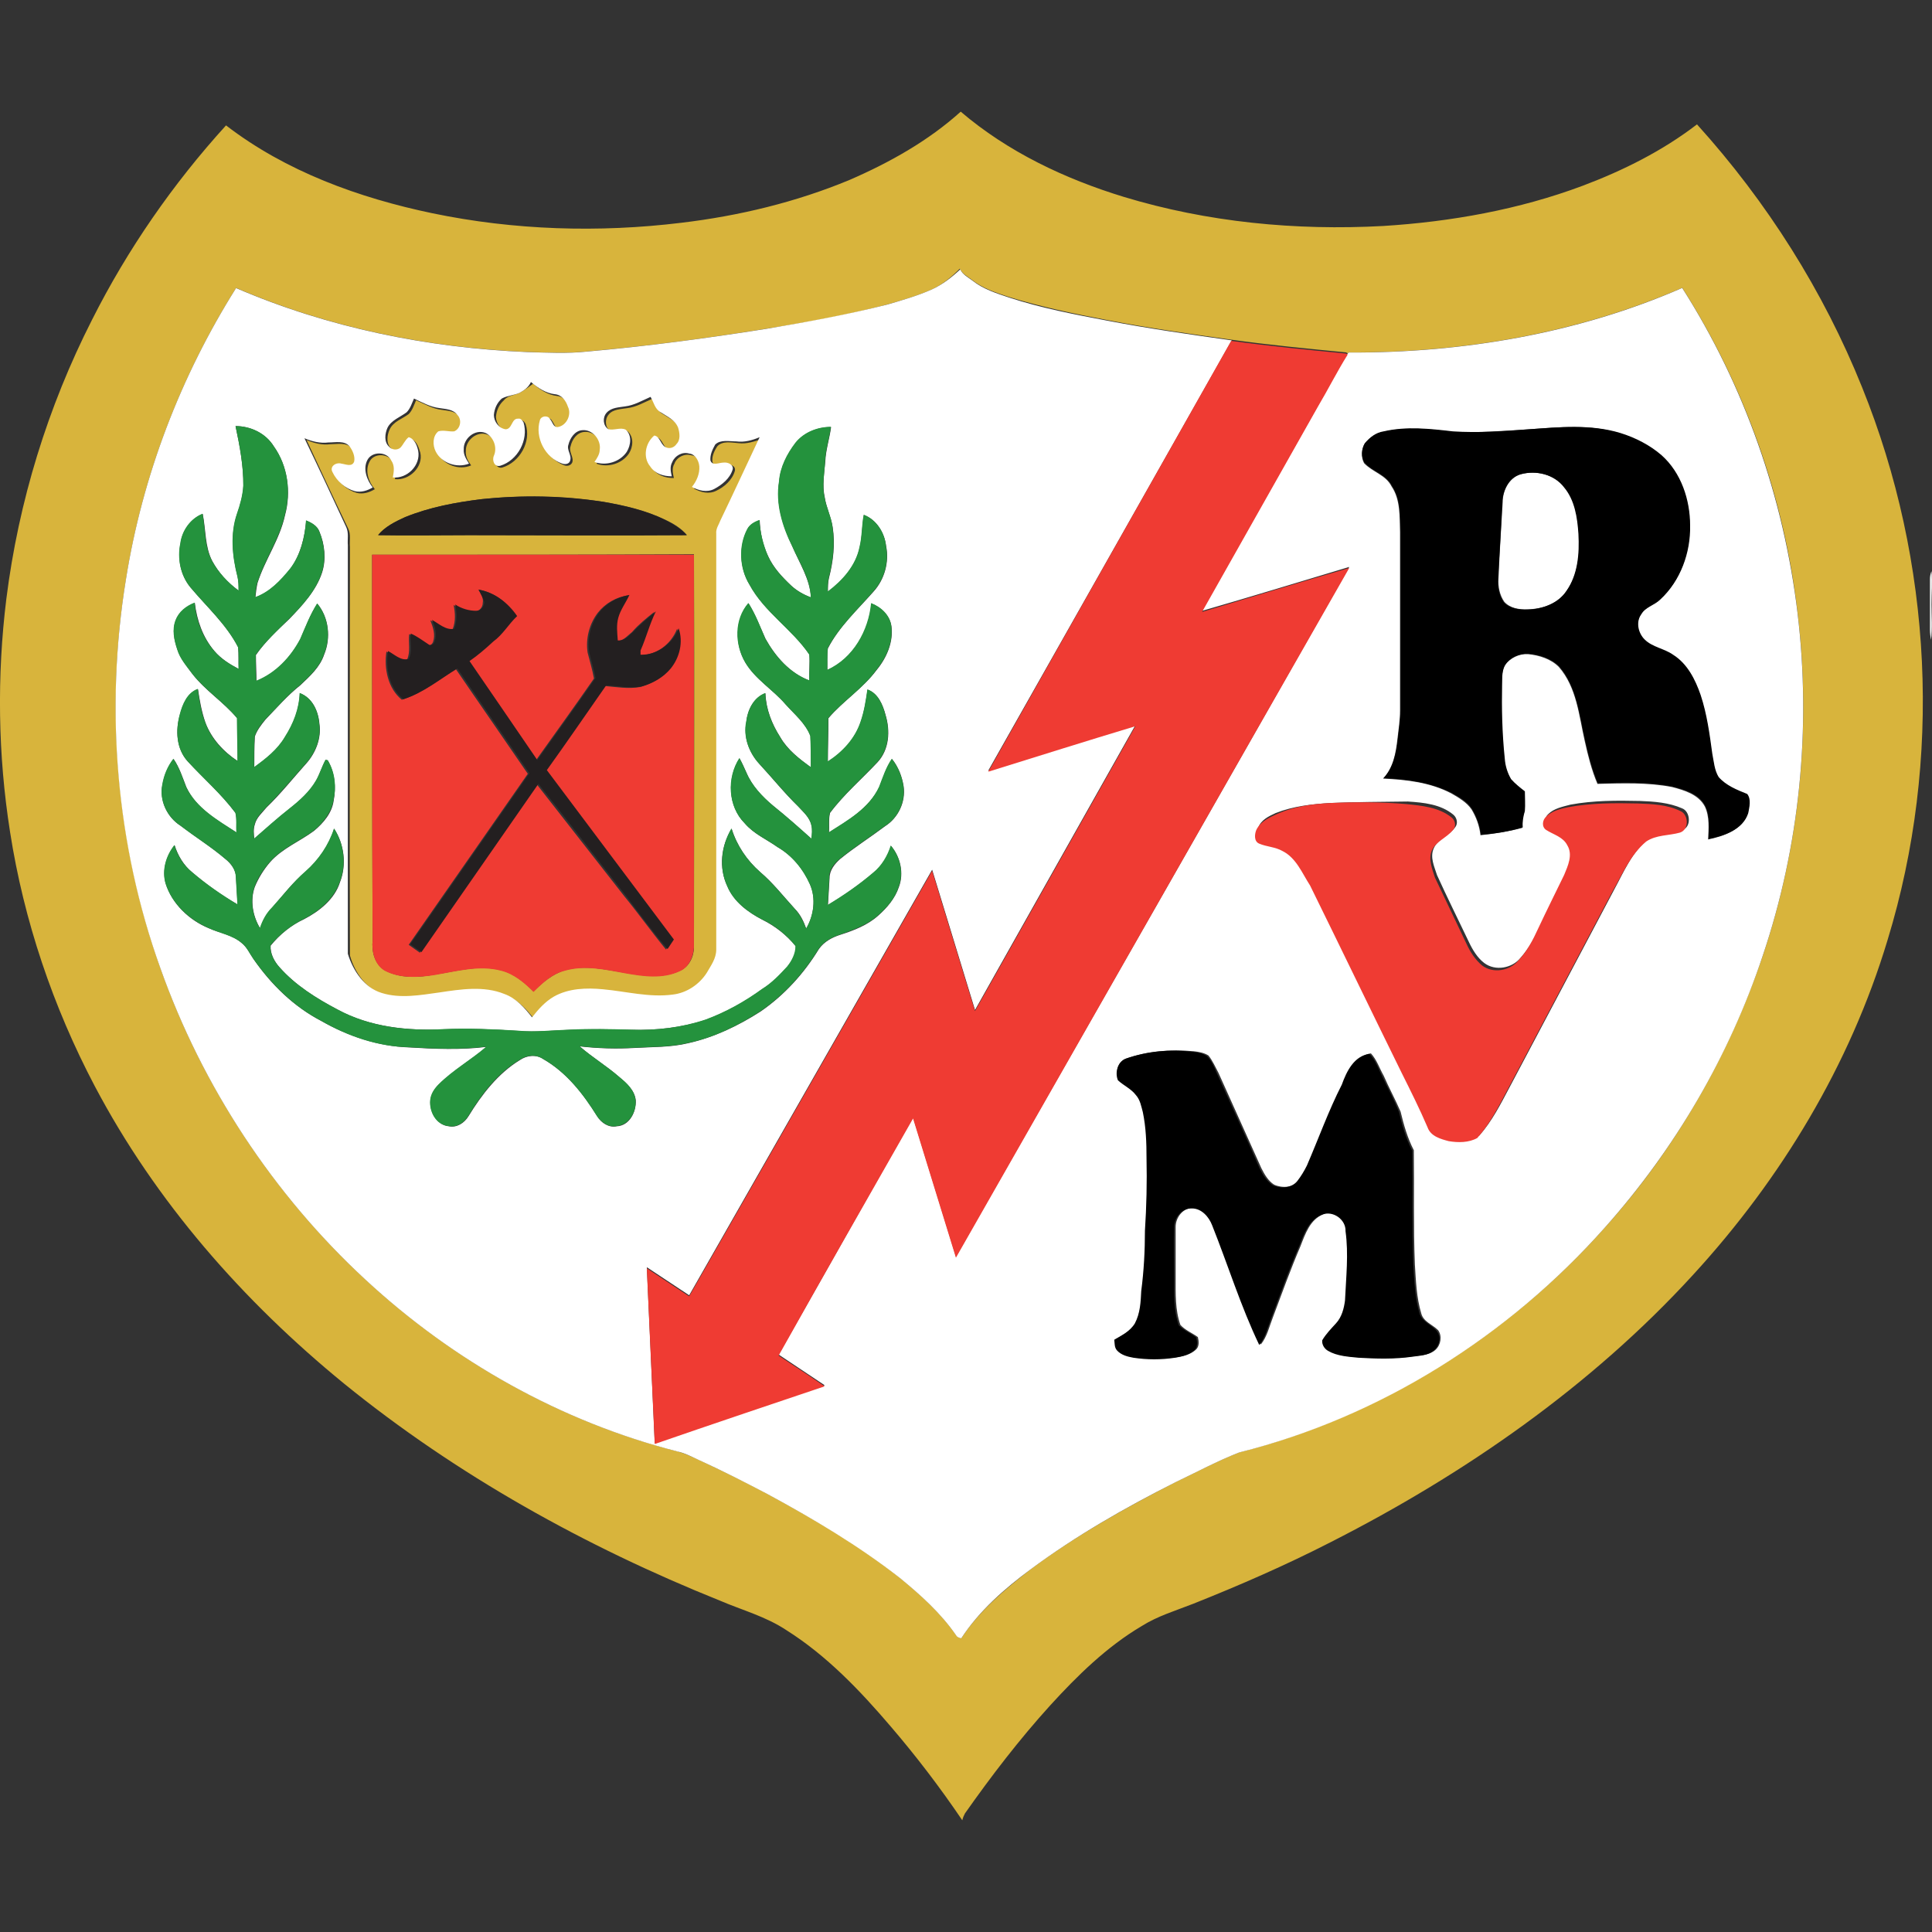 <?xml version="1.0" encoding="utf-8"?>
<!-- Generator: Adobe Illustrator 26.5.0, SVG Export Plug-In . SVG Version: 6.00 Build 0)  -->
<svg version="1.1" id="Layer_1" xmlns="http://www.w3.org/2000/svg" xmlns:xlink="http://www.w3.org/1999/xlink" x="0px" y="0px"
	 viewBox="0 0 512 512" style="enable-background:new 0 0 512 512;" xml:space="preserve">
<rect x="0" y="0" width="512" height="512" fill="#333333" stroke="none"/>
<style type="text/css">
	.st0{fill:#D8B43C;}
	.st1{fill:#FFFFFF;}
	.st2{fill:#EF3B33;}
	.st3{fill:#24923D;}
	.st4{fill:#231F20;}
	.st5{fill:#F1F1F1;}
</style>
<g id="XMLID_1_">
	<path id="XMLID_5_" class="st0" d="M254.6,29.59c12.48,10.66,27.63,17.82,43.2,22.58c22.16,6.73,45.59,8.98,68.74,7.72
		c17.96-1.12,36.05-4.35,52.88-10.66c10.8-4.07,21.18-9.26,30.3-16.27c18.52,20.48,33.53,44.19,43.77,69.72
		c18.66,46.15,21.32,98.75,6.73,146.45c-9.96,33.11-28.2,63.26-51.48,88.65c-27.07,29.6-60.6,52.88-96.23,70.98
		c-11.78,6.03-23.99,11.36-36.33,16.27c-4.63,1.82-9.4,3.23-13.61,5.89c-9.26,5.47-17.11,13.19-24.27,21.04
		c-8.14,8.98-15.57,18.66-22.58,28.62c-0.28,0.56-0.56,1.12-0.7,1.82c-5.89-8.7-12.2-16.97-18.94-24.83
		c-8.14-9.54-16.97-18.8-27.63-25.53c-5.47-3.65-11.78-5.33-17.67-7.86c-35.63-14.31-69.72-33.25-99.6-57.51
		c-26.79-21.88-49.94-48.25-66.07-78.84c-11.08-21.04-18.8-43.91-22.44-67.33c-3.23-20.48-3.51-41.38-0.98-61.86
		c3.23-25.67,10.94-50.78,22.72-73.93c9.4-18.66,21.46-36.05,35.49-51.48c15.85,12.2,35.21,19.22,54.71,23.29
		c21.6,4.49,44.05,5.19,65.93,2.52c15.29-1.82,30.44-5.47,44.61-11.36C235.8,43.06,246.04,37.31,254.6,29.59 M246.89,76.73
		c-3.79,1.68-7.72,2.81-11.64,3.93c-10.52,2.81-21.32,4.77-32.12,6.45c-15.71,2.52-31.56,4.63-47.55,6.03
		c-5.19,0.56-10.52,0.28-15.71,0.14c-26.51-1.12-52.88-6.45-77.29-16.97c-14.73,23.43-24.83,49.8-29.18,77.15
		c-5.61,34.37-2.52,70.28,9.12,103.1c11.08,31.28,29.88,59.9,54.29,82.48c23.29,21.6,51.9,37.73,82.76,45.59
		c1.96,0.56,3.79,1.4,5.61,2.24c6.03,2.81,12.06,5.75,18.1,8.98c12.2,6.59,24.27,13.61,35.21,22.3c5.47,4.49,10.8,9.26,14.87,15.15
		c0.28,0.56,0.84,0.7,1.4,0.84c4.77-7.29,11.64-13.05,18.52-18.38c11.92-8.84,25.11-16.27,38.3-23.01
		c5.61-2.67,11.08-5.61,16.83-7.86c37.31-9.54,71.4-30.86,96.93-59.62c18.66-20.76,32.82-45.45,41.8-71.96
		c9.82-29.04,12.91-60.32,9.26-90.76c-3.51-30.58-14.03-60.32-30.58-86.27c-27.77,12.06-58.21,17.25-88.37,17.11l-0.28,0.28
		l-0.42-0.28c-10.1-0.98-20.34-1.96-30.44-3.37c-10.94-1.54-22.02-3.09-32.82-5.19c-8.84-1.68-17.67-3.51-26.23-6.17
		c-3.37-1.12-6.87-2.24-9.68-4.49c-1.12-0.84-2.52-1.54-3.23-2.95C252.08,73.5,249.69,75.46,246.89,76.73z"/>
	<path id="XMLID_9_" class="st0" d="M137.75,104.08c1.26-0.7,2.38-1.54,3.51-2.38c1.82,1.54,3.93,2.95,6.31,3.23
		c1.82,0.14,2.95,1.68,3.51,3.37c0.98,2.1-0.28,5.05-2.67,5.33c-1.26,0.14-1.54-1.4-2.1-2.1c-0.56-1.12-2.38-0.84-2.67,0.28
		c-1.4,4.63,1.4,9.82,5.89,11.5c0.7,0.28,1.68,0.14,2.1-0.7c0.56-1.4-0.98-2.81-0.42-4.35c0.42-1.82,1.68-3.65,3.65-3.79
		c2.67-0.28,5.05,2.52,4.63,5.19c0,1.26-0.84,2.24-1.4,3.23c3.09,1.12,6.73,0,8.56-2.67c1.12-1.68,1.4-4.35-0.28-5.89
		c-1.54-0.7-3.09,0.28-4.63-0.14c-1.4-0.84-1.54-3.09-0.42-4.35c1.12-1.4,3.23-1.4,4.91-1.68c2.38-0.28,4.49-1.54,6.73-2.52
		c0.7,1.4,1.12,3.23,2.67,4.07c1.68,1.12,3.79,1.96,4.63,4.07c0.42,1.4,0.7,3.23-0.42,4.35c-0.56,0.7-1.54,1.26-2.52,0.98
		c-1.68-0.42-1.68-2.95-3.37-3.23c-2.38,1.96-2.95,5.61-1.12,8.14c1.26,1.96,3.51,2.67,5.75,2.67c-0.28-1.26-0.56-2.67,0.14-3.79
		c0.56-1.68,2.67-2.81,4.49-2.24c1.68,0.14,2.52,1.82,2.67,3.37c0.14,1.96-0.7,3.93-1.96,5.47c1.82,0.98,3.93,1.54,5.89,0.56
		c2.1-0.98,4.21-2.81,4.91-5.19c0.42-1.4-1.26-1.96-2.38-1.82c-1.26,0.14-2.81,0.98-3.51-0.56c-0.28-1.4,0.42-2.95,1.26-4.21
		c1.4-1.54,3.79-0.98,5.61-0.84c2.1,0.28,4.21-0.42,6.17-1.12c-3.51,7.29-6.87,14.59-10.38,22.02c-0.56,1.12-1.26,2.24-1.12,3.51
		c0,36.75,0,73.5,0,110.26c0,2.24-1.4,4.21-2.52,6.17c-1.96,3.23-5.33,5.33-8.98,5.75c-6.17,0.84-12.34-0.84-18.52-1.4
		c-4.35-0.42-9.12-0.28-13.05,1.96c-2.38,1.26-4.07,3.37-5.75,5.47c-1.96-2.52-4.21-5.05-7.29-6.17c-5.47-2.24-11.5-1.26-17.25-0.42
		c-5.05,0.7-10.24,1.68-15.29,0.14c-4.63-1.4-7.72-5.89-8.98-10.38c-0.14-36.05,0-72.24,0-108.29c-0.14-1.54,0.28-3.37-0.42-4.77
		c-3.79-7.86-7.43-15.71-11.08-23.57c1.96,0.84,4.07,1.4,6.31,1.12c1.82,0,4.21-0.56,5.61,0.98c0.7,1.26,1.4,2.67,1.26,4.07
		c-0.56,1.54-2.24,0.7-3.37,0.56c-1.26-0.28-3.09,0.84-2.38,2.24c1.12,2.38,3.37,4.35,5.89,5.05c1.68,0.42,3.37-0.14,4.77-0.98
		c-1.68-1.96-2.67-4.91-1.4-7.29c1.12-2.38,5.05-2.24,6.31,0.14c0.84,1.26,0.7,2.95,0.42,4.49c3.79,0.42,7.57-3.23,6.73-7.01
		c-0.42-1.4-0.98-3.23-2.52-3.65c-0.98,0.84-1.4,1.96-2.24,2.81c-0.84,0.7-2.24,0.56-2.95-0.28c-1.4-1.26-1.12-3.51-0.42-5.05
		c0.98-2.1,3.37-2.81,5.05-4.07c0.98-0.98,1.4-2.38,1.96-3.65c2.24,0.98,4.35,2.24,6.73,2.52c1.68,0.28,3.65,0.28,4.77,1.82
		c1.12,1.26,0.84,3.79-0.84,4.35c-1.4,0.14-2.81-0.56-4.21,0c-1.54,1.26-1.54,3.65-0.7,5.33c1.54,3.09,5.61,4.63,8.84,3.23
		c-0.84-1.12-1.54-2.38-1.4-3.79c-0.14-2.81,2.95-5.47,5.75-4.35c2.1,0.98,3.23,3.79,2.24,6.03c-0.7,1.12,0.14,3.09,1.68,2.67
		c4.63-1.4,7.72-6.87,6.17-11.5c-0.28-0.56-0.7-1.12-1.4-0.98c-1.82-0.14-1.68,2.81-3.37,2.81c-1.82-0.14-3.09-2.1-3.09-3.79
		c0.14-1.68,0.84-3.23,2.1-4.35C134.52,104.78,136.35,104.78,137.75,104.08 M127.65,132.28c-6.87,0.84-13.75,2.1-20.2,4.77
		c-2.67,1.12-5.33,2.52-7.15,4.77c8,0.14,15.99,0,23.99,0c19.22,0,38.58,0.14,57.79,0c-1.54-1.82-3.65-3.09-5.75-4.07
		c-5.19-2.52-10.8-3.79-16.41-4.77C149.25,131.43,138.45,131.15,127.65,132.28 M98.61,147.01c0,34.09,0,68.03,0.14,102.12
		c-0.28,2.95,0.42,6.31,3.23,8c4.07,2.24,8.98,1.96,13.33,1.12c5.75-0.84,11.64-2.67,17.53-1.12c3.37,0.84,6.17,3.23,8.56,5.61
		c2.38-2.38,5.05-4.63,8.28-5.61c5.33-1.54,10.8-0.14,16.13,0.7c4.63,0.84,9.82,1.54,14.31-0.56c2.52-0.98,3.79-3.79,3.79-6.31
		c0-34.65,0.14-69.44,0-104.08C155.43,147.01,127.09,147.01,98.61,147.01z"/>
	<path id="XMLID_16_" class="st1" d="M246.89,76.73c2.81-1.26,5.33-3.23,7.57-5.33c0.7,1.4,2.1,2.1,3.23,2.95
		c2.81,2.24,6.31,3.37,9.68,4.49c8.56,2.81,17.39,4.49,26.23,6.17c10.94,2.1,21.88,3.65,32.82,5.19
		c-21.46,38.01-43.06,76.03-64.53,114.04c13.05-3.93,25.95-8,39-12.06c-14.17,25.11-28.34,50.36-42.5,75.47
		c-3.79-12.34-7.57-24.83-11.36-37.17c-21.46,37.59-42.92,75.19-64.39,112.78c-3.79-2.52-7.43-4.91-11.22-7.43
		c0.7,15.57,1.4,31,2.1,46.57c15.01-5.05,30.02-10.1,45.03-15.29c-4.07-2.67-8.14-5.47-12.2-8.14
		c11.92-20.9,23.71-41.94,35.63-62.84c3.79,12.34,7.57,24.55,11.36,36.89c34.79-60.88,69.58-121.76,104.23-182.78
		c-13.05,3.93-25.95,7.86-39,11.64c10.24-18.24,20.48-36.33,30.72-54.43c2.67-4.63,5.05-9.26,7.86-13.75l0.28-0.28
		c30.16,0.14,60.74-5.05,88.37-17.11c16.55,25.95,26.93,55.69,30.58,86.27c3.65,30.44,0.56,61.72-9.26,90.76
		c-8.84,26.51-23.15,51.06-41.8,71.96c-25.53,28.76-59.48,50.22-96.93,59.62c-5.75,2.24-11.22,5.19-16.83,7.86
		c-13.33,6.73-26.37,14.17-38.3,23.01c-7.01,5.19-13.75,11.08-18.52,18.38c-0.56-0.14-1.12-0.28-1.4-0.84
		c-4.07-5.89-9.4-10.66-14.87-15.15c-10.94-8.56-23.01-15.71-35.21-22.3c-5.89-3.09-11.92-6.17-18.1-8.98
		c-1.82-0.84-3.65-1.82-5.61-2.24c-30.86-7.86-59.48-23.99-82.76-45.59c-24.41-22.58-43.2-51.2-54.29-82.48
		c-11.78-32.82-14.73-68.74-9.12-103.1c4.35-27.35,14.45-53.73,29.18-77.15c24.41,10.52,50.78,15.85,77.29,16.97
		c5.19,0.14,10.52,0.42,15.71-0.14c15.85-1.4,31.7-3.51,47.55-6.03c10.8-1.82,21.6-3.79,32.12-6.45
		C239.17,79.53,243.1,78.41,246.89,76.73 M137.75,104.08c-1.54,0.7-3.23,0.7-4.77,1.54c-1.26,1.12-1.96,2.67-2.1,4.35
		c0,1.68,1.26,3.51,3.09,3.79c1.82,0,1.54-2.95,3.37-2.81c0.7-0.14,1.12,0.56,1.4,0.98c1.4,4.63-1.54,10.1-6.17,11.5
		c-1.54,0.42-2.24-1.4-1.68-2.67c0.98-2.24-0.14-5.05-2.24-6.03c-2.81-1.12-5.89,1.54-5.75,4.35c-0.14,1.4,0.7,2.67,1.4,3.79
		c-3.23,1.26-7.29-0.14-8.84-3.23c-0.84-1.68-0.84-4.07,0.7-5.33c1.4-0.42,2.81,0.14,4.21,0c1.68-0.7,2.1-3.09,0.84-4.35
		c-1.12-1.54-3.09-1.54-4.77-1.82c-2.38-0.28-4.63-1.54-6.73-2.52c-0.56,1.26-0.98,2.67-1.96,3.65c-1.68,1.26-4.07,2.1-5.05,4.07
		c-0.7,1.54-0.98,3.79,0.42,5.05c0.7,0.84,2.1,0.98,2.95,0.28c0.84-0.84,1.26-2.1,2.24-2.81c1.54,0.42,2.24,2.24,2.52,3.65
		c0.7,3.79-2.95,7.43-6.73,7.01c0.28-1.54,0.56-3.09-0.42-4.49c-1.12-2.38-5.05-2.52-6.31-0.14s-0.14,5.33,1.4,7.29
		c-1.4,0.84-3.09,1.4-4.77,0.98c-2.52-0.7-4.77-2.67-5.89-5.05c-0.84-1.54,0.98-2.67,2.38-2.24c1.12,0.14,2.81,0.98,3.37-0.56
		c0.28-1.4-0.42-2.95-1.26-4.07c-1.4-1.54-3.65-0.98-5.61-0.98c-2.1,0.28-4.35-0.28-6.31-1.12c3.79,7.86,7.43,15.71,11.08,23.57
		c0.7,1.54,0.28,3.23,0.42,4.77c0,36.05,0,72.24,0,108.29c1.4,4.49,4.35,8.98,8.98,10.38c4.91,1.54,10.24,0.56,15.29-0.14
		c5.61-0.84,11.78-1.82,17.25,0.42c3.09,1.12,5.33,3.65,7.29,6.17c1.68-2.1,3.37-4.07,5.75-5.47c3.93-2.24,8.7-2.38,13.05-1.96
		c6.17,0.56,12.34,2.24,18.52,1.4c3.65-0.42,7.01-2.67,8.98-5.75c1.12-1.96,2.52-3.79,2.52-6.17c0-36.75,0-73.5,0-110.26
		c-0.14-1.26,0.7-2.38,1.12-3.51c3.51-7.29,6.87-14.59,10.38-22.02c-1.96,0.84-4.07,1.4-6.17,1.12c-1.82,0-4.21-0.56-5.61,0.84
		c-0.7,1.26-1.4,2.67-1.26,4.21c0.56,1.54,2.24,0.56,3.51,0.56c1.12-0.14,2.67,0.56,2.38,1.82c-0.7,2.38-2.81,4.07-4.91,5.19
		c-1.96,0.98-4.07,0.42-5.89-0.56c1.26-1.54,2.1-3.51,1.96-5.47c-0.14-1.54-1.12-3.23-2.67-3.37c-1.82-0.56-3.79,0.56-4.49,2.24
		c-0.7,1.26-0.42,2.52-0.14,3.79c-2.24,0-4.49-0.7-5.75-2.67c-1.96-2.38-1.26-6.17,1.12-8.14c1.68,0.28,1.68,2.81,3.37,3.23
		c0.98,0.28,1.96-0.14,2.52-0.98c1.12-1.12,0.84-2.95,0.42-4.35c-0.84-2.1-2.95-2.95-4.63-4.07c-1.54-0.84-1.82-2.67-2.67-4.07
		c-2.24,0.98-4.35,2.24-6.73,2.52c-1.68,0.28-3.65,0.28-4.91,1.68c-1.12,1.26-0.98,3.37,0.42,4.35c1.54,0.42,3.23-0.56,4.63,0.14
		c1.68,1.4,1.4,4.07,0.28,5.89c-1.82,2.67-5.47,3.79-8.56,2.67c0.7-0.98,1.4-2.1,1.4-3.23c0.42-2.67-1.96-5.47-4.63-5.19
		c-1.96,0.14-3.23,2.1-3.65,3.79c-0.56,1.54,0.98,2.81,0.42,4.35c-0.28,0.84-1.26,0.98-2.1,0.7c-4.49-1.54-7.29-6.87-5.89-11.5
		c0.28-1.12,2.1-1.4,2.67-0.28c0.7,0.7,0.84,2.24,2.1,2.1c2.38-0.42,3.65-3.37,2.67-5.33c-0.56-1.68-1.68-3.23-3.51-3.37
		c-2.38-0.28-4.49-1.68-6.31-3.23C140.14,102.54,139.01,103.38,137.75,104.08 M62.42,112.92c1.12,5.19,2.1,10.52,2.1,15.85
		c-0.14,2.52-0.84,5.05-1.68,7.43c-1.82,5.33-1.26,11.22,0.14,16.69c0.28,1.26,0.28,2.38,0.28,3.65c-2.95-2.1-5.33-4.77-7.01-7.86
		c-1.96-3.79-1.68-8.28-2.52-12.48c-3.23,1.26-5.47,4.49-5.89,7.86c-0.84,4.07,0,8.42,2.67,11.64c4.35,5.19,9.54,9.82,12.62,15.85
		c0.14,1.96,0,3.79,0.14,5.75c-2.38-1.26-4.63-2.67-6.45-4.77c-3.09-3.65-4.63-8.14-5.19-12.77c-2.1,0.84-4.21,2.38-5.05,4.63
		c-0.98,2.52-0.42,5.19,0.42,7.72c0.84,2.52,2.52,4.49,4.07,6.59c3.37,4.35,8.14,7.29,11.78,11.64c0,3.79,0.14,7.57,0.14,11.36
		c-3.79-2.52-7.01-6.03-8.56-10.24c-0.98-2.81-1.54-5.89-1.96-8.84c-2.81,0.98-4.07,4.07-4.77,6.73c-1.26,4.21-0.98,9.12,2.1,12.48
		c4.21,4.49,8.84,8.56,12.62,13.61c0.42,1.68,0.14,3.51,0.28,5.19c-5.05-3.23-10.66-6.31-13.33-12.06
		c-0.98-2.52-1.82-5.19-3.37-7.43c-1.54,1.96-2.52,4.35-2.95,6.87c-0.84,4.21,1.26,8.56,4.77,10.8c3.93,2.95,8.14,5.61,11.92,8.84
		c1.54,1.26,2.81,2.95,2.81,4.91c0.14,2.38,0.28,4.77,0.42,7.15c-4.35-2.52-8.28-5.33-12.06-8.56c-2.24-1.82-3.79-4.49-4.63-7.15
		c-2.24,2.81-3.37,6.59-2.38,10.1c1.68,5.47,6.31,9.82,11.5,11.92c2.81,1.26,6.17,1.68,8.7,3.93c1.4,1.12,2.1,2.81,3.09,4.21
		c4.63,6.73,10.66,12.62,17.96,16.41c7.15,4.07,15.15,6.73,23.29,7.01c6.87,0.42,13.75,0.7,20.48-0.14
		c-4.07,3.51-8.84,6.17-12.62,9.96c-1.12,1.12-2.1,2.67-2.24,4.21c-0.28,2.95,1.68,6.59,4.91,6.87c2.1,0.42,4.07-0.84,5.19-2.67
		c3.51-5.75,7.86-11.36,13.61-14.87c1.82-1.26,4.35-1.54,6.17-0.28c6.17,3.51,10.66,9.26,14.31,15.15c1.12,1.82,3.09,3.09,5.19,2.67
		c3.37-0.14,5.19-3.79,5.05-6.87c-0.28-2.67-2.38-4.49-4.35-6.17c-3.37-2.95-7.15-5.19-10.52-8.14c4.91,0.56,9.68,0.7,14.59,0.42
		c4.77-0.28,9.54-0.14,14.17-1.26c6.87-1.54,13.33-4.63,19.22-8.42c6.31-4.35,11.5-10.1,15.43-16.55c1.4-1.96,3.51-3.09,5.75-3.79
		c3.51-1.12,7.15-2.52,9.96-5.05c2.38-2.1,4.49-4.63,5.47-7.57c1.4-3.65,0.42-8-2.1-10.94c-0.84,2.81-2.24,5.33-4.63,7.15
		c-3.79,3.23-7.86,6.03-12.06,8.56c0.14-2.38,0.28-4.77,0.42-7.15c0-2.1,1.4-3.79,2.81-5.05c3.79-3.09,8-5.75,11.92-8.7
		c3.51-2.24,5.47-6.45,4.91-10.52c-0.42-2.67-1.4-5.19-3.09-7.29c-1.54,2.24-2.38,4.91-3.37,7.43c-2.67,5.61-8.28,8.84-13.33,12.06
		c0.14-1.68-0.14-3.51,0.28-5.19c3.65-4.91,8.42-8.98,12.62-13.47c3.09-3.37,3.37-8.28,2.1-12.48c-0.7-2.67-1.96-5.75-4.77-6.73
		c-0.42,2.81-0.84,5.75-1.82,8.56c-1.54,4.49-4.77,8.14-8.7,10.52c0-3.79,0.14-7.57,0.14-11.5c3.93-4.63,9.12-7.86,12.77-12.77
		c2.67-3.23,4.49-7.43,3.93-11.64c-0.42-2.81-2.81-5.05-5.33-6.03c-0.56,7.29-4.77,14.59-11.64,17.67c0-1.96-0.14-3.79,0.14-5.75
		c2.95-5.75,7.86-10.24,12.06-15.01c2.95-3.23,4.21-7.86,3.37-12.06c-0.42-3.51-2.52-7.01-5.89-8.28c-0.56,2.81-0.42,5.75-1.12,8.56
		c-0.98,4.91-4.49,8.84-8.42,11.78c0-1.26,0-2.52,0.28-3.65c1.12-4.35,1.68-8.98,0.98-13.47c-0.42-2.67-1.68-5.19-2.1-7.86
		c-0.7-3.09-0.14-6.45,0.14-9.54c0.14-3.09,1.12-6.03,1.54-9.12c-3.51,0-7.15,1.4-9.4,4.21c-2.24,2.95-4.07,6.45-4.35,10.24
		c-0.98,5.89,0.98,11.92,3.51,17.25c1.82,4.35,4.63,8.56,4.91,13.47c-1.82-0.7-3.65-1.68-5.19-3.09c-2.38-2.24-4.77-4.77-6.17-7.86
		c-1.4-2.95-2.1-6.17-2.24-9.54c-1.26,0.56-2.67,1.12-3.23,2.38c-2.38,4.63-2.1,10.38,0.56,14.73c3.93,7.29,11.36,11.78,15.85,18.52
		c0.14,2.24-0.14,4.63,0,6.87c-5.19-1.96-8.98-6.31-11.64-11.08c-1.4-3.09-2.67-6.45-4.49-9.4c-3.65,4.35-3.65,10.94-0.84,15.71
		c2.67,4.49,7.29,7.15,10.66,11.08c2.38,2.67,5.33,5.05,6.59,8.42c0.14,2.81,0.14,5.47,0.14,8.28c-3.09-2.24-6.17-4.63-8.14-8
		c-2.24-3.51-3.79-7.43-3.93-11.64c-3.09,1.12-4.77,4.35-5.05,7.57c-0.84,4.07,0.7,8.14,3.37,11.08c3.51,3.79,6.73,7.86,10.38,11.36
		c1.4,1.54,3.09,2.95,3.51,5.05c0.28,1.12,0.14,2.38,0,3.51c-3.37-2.95-6.59-5.89-10.1-8.7c-2.95-2.38-5.61-5.19-7.15-8.84
		c-0.56-1.26-1.12-2.52-1.82-3.79c-3.37,5.19-3.09,12.77,1.4,17.25c2.38,2.81,5.75,4.21,8.7,6.31c3.93,2.24,6.73,5.75,8.56,9.82
		c1.68,3.79,0.98,8.28-0.98,11.78c-0.7-1.96-1.54-3.79-3.09-5.33c-2.95-3.23-5.75-6.87-9.12-9.68c-3.51-3.09-6.17-7.01-7.57-11.5
		c-2.81,4.49-3.51,10.38-1.12,15.29c1.68,4.07,5.47,6.87,9.26,8.84c3.37,1.68,6.45,4.07,8.84,7.01c0.14,2.1-0.98,3.93-2.24,5.47
		c-1.96,2.24-4.07,4.35-6.59,5.89c-4.63,3.37-9.68,6.17-15.01,8.14c-6.31,2.1-13.05,2.81-19.64,2.67c-5.47-0.14-10.94-0.28-16.41,0
		c-4.49,0.14-8.98,0.7-13.61,0.28c-6.59-0.42-13.19-0.7-19.78-0.42c-9.54,0.42-19.5-0.56-28.06-5.19
		c-5.61-2.95-11.22-6.45-15.43-11.22c-1.4-1.54-2.52-3.65-2.38-5.75c2.38-2.95,5.47-5.47,8.84-7.01c4.07-2.1,8.14-5.33,9.54-9.82
		c1.82-4.63,1.12-10.1-1.54-14.17c-1.4,4.35-4.07,8.28-7.57,11.36c-3.37,2.81-6.03,6.31-8.84,9.54c-1.54,1.54-2.52,3.51-3.23,5.47
		c-1.96-3.23-2.67-7.43-1.4-10.94c0.98-2.38,2.38-4.63,4.07-6.59c3.23-3.65,7.86-5.47,11.64-8.28c2.52-2.1,4.77-4.77,5.19-8
		c0.7-3.51,0.28-7.43-1.54-10.66l-0.56-0.14c-0.98,1.68-1.54,3.65-2.52,5.47c-1.68,2.95-4.35,5.33-7.01,7.43
		c-3.23,2.52-6.31,5.33-9.4,8c-0.14-1.26-0.28-2.52,0.14-3.79c0.42-1.82,1.96-3.09,3.09-4.49c3.79-3.65,7.01-7.72,10.52-11.64
		c2.52-2.81,4.07-6.73,3.51-10.52c-0.28-3.37-1.82-6.87-5.19-8.14c-0.14,4.21-1.68,8.14-3.93,11.64c-1.96,3.37-5.05,5.75-8.14,8
		c0-2.67,0-5.47,0.14-8.14c0.56-1.68,1.68-3.09,2.81-4.49c2.95-3.09,5.89-6.45,9.26-9.12c2.52-2.38,5.19-4.77,6.31-8.14
		c1.82-4.35,1.26-9.82-1.82-13.47c-1.96,2.95-3.09,6.17-4.49,9.4c-2.52,4.77-6.45,9.12-11.64,11.08c0-2.24-0.14-4.63-0.14-6.87
		c2.52-3.65,5.75-6.59,8.84-9.54c3.51-3.65,7.15-7.57,8.7-12.34c1.12-3.51,0.7-7.43-0.7-10.8c-0.56-1.54-2.1-2.38-3.51-2.95
		c-0.42,4.49-1.54,9.12-4.21,12.77c-2.52,3.23-5.47,6.17-9.26,7.57c0.14-1.26,0.28-2.52,0.56-3.79c1.96-6.17,5.89-11.5,7.29-17.96
		c1.68-6.17,0.7-13.05-2.95-18.24C70.42,114.88,66.49,112.92,62.42,112.92 M405.26,113.76c-6.73,0.42-13.61,0.98-20.34,0.7
		c-6.03-0.84-12.34-1.4-18.38,0c-1.96,0.28-3.65,1.68-4.91,3.09c-0.84,1.54-0.98,3.65-0.14,5.19c2.24,2.38,5.75,3.09,7.29,6.17
		c2.38,3.51,2.1,8,2.24,12.06c0,15.71,0,31.56,0,47.27c0,2.67-0.42,5.19-0.7,7.72c-0.42,3.65-1.12,7.57-3.79,10.38
		c6.17,0.28,12.48,0.98,18.1,3.93c1.96,1.12,4.07,2.38,5.33,4.21c1.26,2.1,2.1,4.35,2.38,6.87c3.79-0.42,7.43-0.98,11.08-1.96
		c-0.14-1.54,0.14-2.95,0.56-4.35c0.14-1.68,0-3.51,0-5.19c-1.26-1.12-2.52-2.1-3.65-3.23c-0.84-1.68-1.54-3.51-1.68-5.47
		c-0.7-6.59-0.98-13.33-0.7-20.06c0.14-1.54,0-3.37,0.84-4.77c1.4-1.96,3.79-3.09,6.17-2.95c2.95,0.28,6.03,1.26,8.14,3.37
		c4.77,5.47,5.33,12.91,6.87,19.64c0.84,3.79,1.82,7.72,3.37,11.36c6.59-0.14,13.33-0.42,19.78,0.84c3.23,0.84,7.01,1.96,8.7,5.19
		c1.26,2.67,0.98,5.89,0.84,8.7c4.07-0.84,9.12-2.52,10.52-6.87c0.28-1.54,0.84-3.79-0.28-5.05c-2.81-0.98-5.61-2.24-7.57-4.49
		c-1.12-1.82-1.26-4.07-1.68-6.17c-0.7-5.19-1.4-10.52-3.09-15.57c-1.4-4.07-3.51-8.28-7.29-10.66c-2.38-1.68-5.47-1.96-7.57-4.07
		c-1.68-1.68-2.38-4.63-0.84-6.73c1.12-1.96,3.51-2.38,5.05-3.93c5.33-4.91,7.86-12.34,7.86-19.5c0-6.87-2.38-14.03-7.57-18.66
		c-3.23-2.67-7.01-4.77-10.94-5.89C421.53,112.36,413.25,113.2,405.26,113.76 M352.65,212.8c-4.91,0.28-9.96,0.84-14.59,2.67
		c-1.82,0.84-3.93,1.82-4.63,3.93c-0.42,1.12-0.56,2.95,0.84,3.51c1.96,0.98,4.21,0.84,6.17,1.96c3.65,1.82,5.19,5.89,7.29,9.12
		c8.14,16.55,16.13,33.11,24.27,49.66c2.24,4.77,4.77,9.54,6.87,14.45c0.84,2.38,3.51,3.09,5.61,3.65c2.52,0.42,5.33,0.56,7.57-0.84
		c3.37-3.79,5.61-8.28,8-12.77c9.26-17.53,18.52-34.93,27.77-52.46c2.52-4.63,4.63-9.82,8.98-13.33c2.67-1.68,6.03-1.4,8.98-2.38
		c2.52-0.7,2.24-4.91,0-5.75c-3.51-1.54-7.43-1.82-11.22-1.96c-6.17-0.14-12.34-0.14-18.38,0.98c-2.1,0.56-4.35,0.98-5.89,2.52
		c-0.98,0.84-1.26,2.81,0,3.51c1.96,1.26,4.49,1.96,5.61,4.07c1.54,2.52,0.14,5.47-0.84,7.86c-2.38,4.77-4.77,9.4-6.87,14.17
		c-1.4,2.95-2.95,5.89-5.19,8.42c-2.24,2.81-6.73,3.65-9.68,1.4c-1.82-1.4-3.09-3.51-4.07-5.61c-2.81-5.89-5.75-11.78-8.42-17.67
		c-0.7-2.24-1.96-4.77-0.84-7.15c1.12-2.52,4.07-3.37,5.61-5.47c0.84-0.98,0.56-2.52-0.42-3.37c-3.37-2.81-7.86-3.23-12.06-3.51
		C365.98,212.51,359.25,212.51,352.65,212.8 M298.37,280.55c-2.24,0.84-2.95,3.79-1.68,5.61c1.54,1.4,3.51,2.24,4.77,3.93
		c1.12,1.26,1.4,2.95,1.82,4.49c0.84,3.93,0.98,8.14,0.98,12.2c0,6.45-0.14,12.91-0.42,19.22c0,5.33-0.28,10.66-0.98,15.99
		c-0.14,2.95-0.28,5.89-1.68,8.56c-1.26,2.1-3.51,3.09-5.47,4.35c0,0.98,0,2.1,0.7,2.81c1.12,1.26,2.81,1.54,4.35,1.96
		c3.65,0.56,7.43,0.42,11.08,0c1.82-0.28,3.65-0.7,5.05-1.96c0.98-0.84,0.84-2.24,0.56-3.37c-1.54-1.12-3.37-1.82-4.63-3.23
		c-1.4-3.93-1.26-8.28-1.26-12.34c0-4.49,0-8.98,0-13.61c0-2.67,2.1-5.19,4.77-5.05c2.67-0.14,4.49,2.24,5.33,4.49
		c4.07,10.66,7.43,21.46,12.48,31.7c1.68-2.1,2.24-4.77,3.23-7.29c2.38-6.31,4.63-12.62,7.29-18.8c1.26-3.23,2.52-7.01,6.03-8.42
		c2.81-1.4,6.45,1.26,6.31,4.35c0.84,6.17,0.14,12.34-0.14,18.38c-0.28,2.1-0.84,4.49-2.38,6.03c-1.26,1.4-2.67,2.81-3.65,4.49
		c-0.14,1.12,0.56,2.24,1.54,2.81c2.38,1.54,5.33,1.68,8,1.82c4.77,0.28,9.68,0.42,14.45-0.28c1.96-0.28,4.07-0.28,5.61-1.68
		c1.4-1.26,1.82-3.65,0.7-5.19c-1.54-1.54-3.93-2.24-4.49-4.49c-1.26-4.21-1.4-8.56-1.68-12.91c-0.42-10.1-0.14-20.2-0.28-30.3
		c-1.68-3.23-2.67-6.73-3.51-10.24c-1.4-3.23-3.09-6.31-4.49-9.54c-1.12-1.96-1.82-4.21-3.37-5.89c-4.07,0.7-6.03,4.63-7.29,8.14
		c-3.51,7.01-6.17,14.31-9.26,21.46c-0.84,1.4-1.54,2.81-2.52,4.07c-1.4,1.96-4.49,2.1-6.59,1.12c-1.54-0.98-2.52-2.67-3.37-4.35
		c-3.79-8.42-7.57-16.83-11.36-25.25c-0.84-1.54-1.54-3.23-2.67-4.63c-1.12-0.7-2.52-0.98-3.93-1.12
		C310.01,278.02,303.98,278.58,298.37,280.55z"/>
	<path id="XMLID_17_" class="st1" d="M403.01,125.68c4.07-1.12,8.84,0,11.64,3.37c2.81,3.37,3.51,8,3.79,12.34
		c0.28,5.19-0.14,10.8-3.23,15.15c-2.24,3.37-6.45,4.91-10.38,4.91c-2.24,0.14-4.63-0.28-6.17-1.96c-1.26-1.82-1.68-4.07-1.54-6.17
		c0.28-6.73,0.7-13.61,1.12-20.34C398.24,130.17,399.79,126.67,403.01,125.68L403.01,125.68z"/>
	<path id="XMLID_18_" class="st2" d="M326.28,90.33c10.1,1.4,20.34,2.38,30.44,3.37l0.42,0.28c-2.81,4.49-5.19,9.26-7.86,13.75
		c-10.24,18.1-20.48,36.33-30.72,54.43c13.05-3.93,25.95-7.86,39-11.64c-34.79,60.88-69.44,121.76-104.23,182.78
		c-3.79-12.34-7.57-24.55-11.36-36.89c-11.92,20.9-23.85,41.8-35.63,62.84c4.07,2.67,8.14,5.33,12.2,8.14
		c-15.01,5.05-30.02,10.1-45.03,15.29c-0.7-15.57-1.4-31-2.1-46.57c3.79,2.52,7.43,4.91,11.22,7.43
		c21.46-37.59,42.92-75.19,64.39-112.78c3.79,12.34,7.57,24.83,11.36,37.17c14.17-25.11,28.34-50.36,42.5-75.47
		c-13.05,3.93-25.95,8-39,12.06C283.36,166.36,304.82,128.35,326.28,90.33z"/>
	<path id="XMLID_21_" class="st2" d="M98.61,147.01c28.48,0,56.81,0,85.29,0c0,34.65,0,69.44,0,104.08
		c-0.14,2.52-1.4,5.33-3.79,6.31c-4.49,2.1-9.54,1.4-14.31,0.56c-5.33-0.98-10.8-2.24-16.13-0.7c-3.37,0.84-5.89,3.23-8.28,5.61
		c-2.38-2.38-5.19-4.77-8.56-5.61c-5.75-1.54-11.78,0.14-17.53,1.12c-4.49,0.7-9.26,0.98-13.33-1.12c-2.67-1.54-3.51-5.05-3.23-8
		C98.61,215.18,98.61,181.09,98.61,147.01 M126.81,156.26c0.56,1.12,1.4,2.24,1.12,3.51c0,1.12-0.84,2.24-2.1,2.24
		c-1.96,0-3.93-0.56-5.61-1.68c0.42,2.1,0.56,4.35-0.28,6.45c-2.24,0.42-4.07-1.54-5.89-2.38c0.7,1.82,1.4,3.79,0.7,5.75
		c-0.28,0.7-1.12,1.26-1.68,0.7c-1.54-0.98-2.95-2.1-4.63-2.81c-0.28,2.24,0.42,4.63-0.56,6.73c-2.1,0.56-3.79-1.26-5.47-2.1
		c-0.7,4.49,0.42,9.82,4.07,12.77c5.33-1.68,9.68-5.19,14.31-8.14c6.31,9.26,12.77,18.52,19.08,27.77
		c-10.52,15.15-21.04,30.16-31.56,45.31c0.98,0.7,1.96,1.4,2.95,2.1c10.38-14.87,20.62-29.74,31-44.61
		c7.72,9.82,15.43,19.78,23.15,29.6c3.79,4.63,7.29,9.54,11.08,14.17c0.56-0.84,1.12-1.68,1.68-2.52
		c-11.22-15.01-22.44-29.88-33.67-44.89c5.19-7.43,10.38-14.87,15.71-22.44c3.09,0.28,6.31,0.84,9.4,0.28
		c2.95-0.84,5.75-2.24,7.72-4.77c2.38-2.95,3.37-7.01,2.1-10.66c-1.54,4.07-5.61,7.15-10.1,7.01c0-0.28,0-0.84,0-1.12
		c1.54-3.37,2.38-7.01,4.07-10.38c-2.1,1.68-4.21,3.37-5.89,5.33c-1.26,0.98-2.38,2.52-4.21,2.38c0-1.96-0.42-4.07,0.14-6.03
		c0.56-2.24,1.96-4.07,2.95-6.03c-3.09,0.42-6.03,2.1-8,4.63c-2.24,2.95-3.23,6.87-2.67,10.52c0.56,2.24,1.26,4.49,1.68,6.87
		c-5.05,7.29-10.24,14.45-15.43,21.74c-6.03-8.7-12.06-17.53-17.96-26.23c2.24-1.54,4.35-3.23,6.31-5.19
		c2.52-1.82,4.07-4.49,6.31-6.73C134.66,159.63,131.02,156.97,126.81,156.26z"/>
	<path id="XMLID_22_" class="st2" d="M352.65,212.8c6.59-0.28,13.33-0.28,19.92,0.28c4.21,0.42,8.7,0.84,12.06,3.51
		c0.98,0.7,1.4,2.38,0.42,3.37c-1.68,2.1-4.49,2.95-5.61,5.47c-0.98,2.38,0.14,4.91,0.84,7.15c2.81,5.89,5.61,11.78,8.42,17.67
		c0.98,2.1,2.24,4.07,4.07,5.61c2.95,2.24,7.43,1.4,9.68-1.4c2.24-2.38,3.79-5.33,5.19-8.42c2.24-4.77,4.63-9.54,6.87-14.17
		c0.98-2.38,2.38-5.33,0.84-7.86c-1.12-2.24-3.65-2.81-5.61-4.07c-1.26-0.84-0.98-2.67,0-3.51c1.54-1.54,3.79-2.1,5.89-2.52
		c6.03-1.12,12.2-1.12,18.38-0.98c3.79,0.14,7.72,0.28,11.22,1.96c2.24,0.84,2.52,4.91,0,5.75c-2.95,0.84-6.31,0.56-8.98,2.38
		c-4.21,3.51-6.31,8.7-8.98,13.33c-9.26,17.53-18.52,34.93-27.77,52.46c-2.38,4.49-4.63,8.98-8,12.77
		c-2.24,1.26-5.05,1.26-7.57,0.84c-2.1-0.56-4.77-1.26-5.61-3.65c-2.1-4.91-4.49-9.68-6.87-14.45
		c-8.14-16.55-16.13-33.11-24.27-49.66c-2.1-3.23-3.65-7.29-7.29-9.12c-1.96-1.12-4.21-1.12-6.17-1.96
		c-1.4-0.56-1.26-2.38-0.84-3.51c0.84-1.96,2.81-3.09,4.63-3.93C342.69,213.64,347.74,213.08,352.65,212.8L352.65,212.8z"/>
	<path id="XMLID_23_" class="st3" d="M62.42,112.92c3.93,0,8,1.82,10.1,5.33c3.79,5.19,4.63,12.06,2.95,18.24
		c-1.4,6.31-5.33,11.78-7.29,17.96c-0.42,1.26-0.42,2.52-0.56,3.79c3.93-1.4,6.73-4.49,9.26-7.57c2.81-3.65,3.93-8.28,4.21-12.77
		c1.4,0.56,2.95,1.4,3.51,2.95c1.4,3.37,1.82,7.29,0.7,10.8c-1.54,4.91-5.19,8.84-8.7,12.34c-3.09,3.09-6.31,6.03-8.84,9.54
		c0,2.24,0,4.63,0.14,6.87c5.19-2.1,9.12-6.31,11.64-11.08c1.4-3.23,2.67-6.45,4.49-9.4c3.09,3.65,3.65,9.12,1.82,13.47
		c-1.12,3.37-3.79,5.75-6.31,8.14c-3.37,2.67-6.17,6.03-9.26,9.12c-1.12,1.26-2.24,2.81-2.81,4.49c-0.14,2.67-0.14,5.47-0.14,8.14
		c3.09-2.24,6.17-4.63,8.14-8c2.24-3.51,3.79-7.43,3.93-11.64c3.37,1.26,4.91,4.77,5.19,8.14c0.56,3.79-0.98,7.72-3.51,10.52
		c-3.51,3.93-6.87,8-10.52,11.64c-1.26,1.4-2.67,2.67-3.09,4.49c-0.42,1.26-0.28,2.52-0.14,3.79c3.09-2.67,6.17-5.47,9.4-8
		c2.67-2.1,5.33-4.49,7.01-7.43c0.98-1.68,1.54-3.65,2.52-5.47l0.56,0.14c1.96,3.09,2.38,7.01,1.54,10.66
		c-0.56,3.23-2.81,6.03-5.19,8c-3.79,2.81-8.42,4.63-11.64,8.28c-1.68,1.96-3.23,4.21-4.07,6.59c-1.26,3.65-0.56,7.72,1.4,10.94
		c0.7-2.1,1.68-3.93,3.23-5.47c2.95-3.23,5.61-6.73,8.84-9.54c3.51-3.09,6.17-7.01,7.57-11.36c2.67,4.07,3.37,9.54,1.54,14.17
		c-1.54,4.49-5.47,7.72-9.54,9.82c-3.37,1.68-6.45,4.07-8.84,7.01c-0.14,2.1,0.98,4.21,2.38,5.75c4.21,4.77,9.82,8.28,15.43,11.22
		c8.56,4.63,18.52,5.75,28.06,5.19c6.59-0.28,13.19,0,19.78,0.42c4.49,0.42,9.12-0.14,13.61-0.28c5.47-0.28,10.94-0.14,16.41,0
		c6.59,0.28,13.33-0.56,19.64-2.67c5.33-1.96,10.38-4.77,15.01-8.14c2.52-1.54,4.63-3.79,6.59-5.89c1.26-1.54,2.24-3.51,2.24-5.47
		c-2.38-2.95-5.47-5.47-8.84-7.01c-3.79-1.96-7.57-4.77-9.26-8.84c-2.24-4.91-1.54-10.66,1.12-15.29c1.4,4.49,4.07,8.42,7.57,11.5
		c3.37,2.95,6.17,6.45,9.12,9.68c1.4,1.54,2.38,3.37,3.09,5.33c2.1-3.51,2.67-8,0.98-11.78c-1.82-4.07-4.77-7.57-8.56-9.82
		c-2.95-2.1-6.31-3.51-8.7-6.31c-4.49-4.49-4.77-12.06-1.4-17.25c0.7,1.26,1.26,2.52,1.82,3.79c1.54,3.51,4.21,6.31,7.15,8.84
		c3.51,2.81,6.87,5.75,10.1,8.7c0.14-1.12,0.28-2.38,0-3.51c-0.42-2.1-2.1-3.51-3.51-5.05c-3.65-3.65-6.87-7.57-10.38-11.36
		c-2.67-2.95-4.21-7.15-3.37-11.08c0.42-3.09,1.96-6.45,5.05-7.57c0.14,4.21,1.68,8.14,3.93,11.64c1.82,3.37,5.05,5.75,8.14,8
		c0-2.81,0-5.47-0.14-8.28c-1.26-3.37-4.21-5.75-6.59-8.42c-3.37-3.93-8-6.59-10.66-11.08c-2.81-4.77-2.95-11.36,0.84-15.71
		c1.96,2.95,3.09,6.17,4.49,9.4c2.67,4.77,6.45,9.12,11.64,11.08c0-2.24,0.28-4.63,0-6.87c-4.63-6.73-11.92-11.22-15.85-18.52
		c-2.67-4.35-2.95-10.24-0.56-14.73c0.7-1.26,1.96-1.96,3.23-2.38c0.14,3.23,0.98,6.45,2.24,9.54c1.4,3.09,3.65,5.47,6.17,7.86
		c1.54,1.4,3.23,2.38,5.19,3.09c-0.14-4.91-2.95-9.12-4.91-13.47c-2.67-5.33-4.49-11.36-3.51-17.25c0.28-3.79,2.1-7.29,4.35-10.24
		c2.24-2.81,5.89-4.21,9.4-4.21c-0.42,3.09-1.4,6.03-1.54,9.12c-0.14,3.23-0.84,6.45-0.14,9.54c0.42,2.67,1.82,5.19,2.1,7.86
		c0.7,4.49,0.14,9.12-0.98,13.47c-0.28,1.26-0.28,2.38-0.28,3.65c3.93-2.95,7.43-6.87,8.42-11.78c0.7-2.81,0.56-5.75,1.12-8.56
		c3.37,1.26,5.61,4.77,5.89,8.28c0.84,4.35-0.42,8.84-3.37,12.06c-4.21,4.91-8.98,9.26-12.06,15.01c-0.14,1.96,0,3.79-0.14,5.75
		c6.87-3.09,10.94-10.38,11.64-17.67c2.67,0.98,5.05,3.23,5.33,6.03c0.56,4.21-1.26,8.42-3.93,11.64
		c-3.51,4.91-8.84,8.28-12.77,12.77c0,3.79-0.14,7.57-0.14,11.5c3.93-2.52,7.29-6.17,8.7-10.52c0.98-2.81,1.4-5.61,1.82-8.56
		c2.81,0.98,4.07,4.07,4.77,6.73c1.26,4.21,0.98,9.12-2.1,12.48c-4.21,4.49-8.84,8.56-12.62,13.47c-0.42,1.68-0.14,3.51-0.28,5.19
		c5.05-3.23,10.66-6.31,13.33-12.06c0.98-2.52,1.82-5.19,3.37-7.43c1.68,2.1,2.67,4.63,3.09,7.29c0.56,4.07-1.4,8.42-4.91,10.52
		c-3.93,2.95-8.14,5.61-11.92,8.7c-1.54,1.26-2.95,2.95-2.81,5.05c-0.14,2.38-0.28,4.77-0.42,7.15c4.21-2.52,8.28-5.33,12.06-8.56
		c2.24-1.82,3.79-4.49,4.63-7.15c2.52,2.95,3.51,7.29,2.1,10.94c-0.98,3.09-3.09,5.47-5.47,7.57c-2.81,2.52-6.45,3.79-9.96,5.05
		c-2.24,0.7-4.35,1.82-5.75,3.79c-3.93,6.45-9.12,12.2-15.43,16.55c-5.89,3.79-12.34,7.01-19.22,8.42
		c-4.63,1.12-9.4,0.98-14.17,1.26c-4.91,0.28-9.82,0.14-14.59-0.42c3.37,2.95,7.15,5.19,10.52,8.14c1.96,1.54,4.07,3.51,4.35,6.17
		c0.28,3.09-1.68,6.59-5.05,6.87c-2.1,0.42-4.07-0.98-5.19-2.67c-3.65-5.89-8.14-11.64-14.31-15.15c-1.96-1.26-4.35-0.98-6.17,0.28
		c-5.89,3.51-10.1,9.12-13.61,14.87c-1.12,1.82-3.09,3.09-5.19,2.67c-3.37-0.28-5.19-3.79-4.91-6.87c0.14-1.68,1.12-3.09,2.24-4.21
		c3.79-3.79,8.56-6.45,12.62-9.96c-6.87,0.84-13.75,0.56-20.48,0.14c-8.28-0.14-16.27-2.95-23.29-7.01
		c-7.29-3.79-13.19-9.68-17.96-16.41c-0.98-1.4-1.68-3.09-3.09-4.21c-2.52-2.1-5.75-2.52-8.7-3.93c-5.19-2.24-9.82-6.45-11.5-11.92
		c-0.98-3.51,0.14-7.29,2.38-10.1c0.84,2.81,2.38,5.33,4.63,7.15c3.79,3.23,7.86,6.03,12.06,8.56c-0.14-2.38-0.28-4.77-0.42-7.15
		c0-1.96-1.26-3.79-2.81-4.91c-3.79-3.23-8-5.75-11.92-8.84c-3.51-2.24-5.61-6.73-4.77-10.8c0.42-2.52,1.4-4.91,2.95-6.87
		c1.54,2.24,2.38,4.91,3.37,7.43c2.67,5.61,8.42,8.84,13.33,12.06c-0.14-1.68,0.14-3.51-0.28-5.19c-3.65-4.91-8.42-8.98-12.62-13.61
		c-3.09-3.37-3.23-8.28-2.1-12.48c0.7-2.67,1.96-5.75,4.77-6.73c0.42,2.95,0.84,6.03,1.96,8.84c1.54,4.35,4.77,7.86,8.56,10.24
		c0-3.79-0.14-7.57-0.14-11.36c-3.51-4.21-8.28-7.29-11.78-11.64c-1.54-2.1-3.37-4.07-4.07-6.59c-0.84-2.52-1.4-5.19-0.42-7.72
		c0.84-2.24,2.81-3.79,5.05-4.63c0.42,4.63,2.1,9.26,5.19,12.77c1.68,2.1,4.07,3.51,6.45,4.77c0-1.96,0.14-3.79-0.14-5.75
		c-3.09-6.03-8.28-10.66-12.62-15.85c-2.67-3.23-3.51-7.72-2.67-11.64c0.42-3.37,2.67-6.59,5.89-7.86
		c0.84,4.21,0.42,8.56,2.52,12.48c1.68,3.09,4.21,5.75,7.01,7.86c0-1.26,0-2.52-0.28-3.65c-1.4-5.47-1.96-11.36-0.14-16.69
		c0.84-2.38,1.54-4.91,1.68-7.43C64.53,123.44,63.54,118.25,62.42,112.92L62.42,112.92z"/>
	<path id="XMLID_26_" d="M405.26,113.76c8-0.56,16.27-1.4,24.13,0.98c4.07,1.26,7.86,3.23,10.94,5.89
		c5.19,4.63,7.57,11.78,7.57,18.66c0.14,7.15-2.52,14.59-7.86,19.5c-1.54,1.54-3.93,1.96-5.05,3.93c-1.54,2.1-0.84,5.05,0.84,6.73
		c2.1,2.1,5.19,2.38,7.57,4.07c3.79,2.38,5.89,6.59,7.29,10.66c1.68,5.05,2.38,10.38,3.09,15.57c0.42,2.1,0.56,4.35,1.68,6.17
		c1.96,2.24,4.77,3.37,7.57,4.49c1.12,1.4,0.56,3.51,0.28,5.05c-1.4,4.35-6.31,6.03-10.52,6.87c0.14-2.95,0.42-6.03-0.84-8.7
		c-1.54-3.23-5.47-4.35-8.7-5.19c-6.45-1.26-13.19-1.12-19.78-0.84c-1.54-3.65-2.52-7.43-3.37-11.36
		c-1.54-6.73-2.24-14.31-6.87-19.64c-2.1-2.1-5.19-3.09-8.14-3.37c-2.38-0.14-4.91,0.98-6.17,2.95c-0.84,1.4-0.84,3.23-0.84,4.77
		c-0.14,6.73,0,13.33,0.7,20.06c0.14,1.96,0.7,3.79,1.68,5.47c1.12,1.26,2.38,2.24,3.65,3.23c0,1.68,0.14,3.51,0,5.19
		c-0.42,1.4-0.7,2.95-0.56,4.35c-3.65,1.12-7.29,1.68-11.08,1.96c-0.28-2.38-1.12-4.77-2.38-6.87c-1.26-1.96-3.37-3.09-5.33-4.21
		c-5.61-2.81-11.92-3.65-18.1-3.93c2.67-2.81,3.37-6.73,3.79-10.38c0.28-2.52,0.7-5.19,0.7-7.72c0-15.71,0-31.56,0-47.27
		c-0.14-4.07,0.14-8.42-2.24-12.06c-1.54-3.09-5.19-3.79-7.29-6.17c-0.98-1.54-0.84-3.65,0.14-5.19c1.26-1.54,2.95-2.81,4.91-3.09
		c6.03-1.4,12.34-0.7,18.38,0C391.65,114.74,398.52,114.32,405.26,113.76 M403.01,125.68c-3.23,0.84-4.77,4.35-4.91,7.43
		c-0.28,6.73-0.7,13.61-1.12,20.34c-0.14,2.1,0.28,4.35,1.54,6.17c1.54,1.68,4.07,1.96,6.17,1.96c3.93-0.14,8.14-1.54,10.38-4.91
		c3.09-4.35,3.51-9.96,3.23-15.15c-0.28-4.35-0.98-8.98-3.79-12.34C411.85,125.68,407.08,124.56,403.01,125.68L403.01,125.68z"/>
	<path id="XMLID_27_" d="M298.37,280.55c5.61-1.96,11.64-2.52,17.53-1.82c1.4,0.14,2.81,0.42,3.93,1.12
		c1.26,1.26,1.96,2.95,2.67,4.63c3.79,8.42,7.72,16.83,11.36,25.25c0.84,1.68,1.82,3.23,3.37,4.35c2.1,0.98,5.05,0.84,6.59-1.12
		c0.98-1.26,1.82-2.67,2.52-4.07c3.09-7.15,5.75-14.59,9.26-21.46c1.26-3.51,3.23-7.57,7.29-8.14c1.68,1.68,2.38,3.93,3.37,5.89
		c1.54,3.23,3.23,6.31,4.49,9.54c0.84,3.51,1.82,7.01,3.51,10.24c0.14,10.1-0.14,20.2,0.28,30.3c0.28,4.35,0.42,8.7,1.68,12.91
		c0.7,2.1,3.09,2.95,4.49,4.49c1.26,1.54,0.84,3.93-0.7,5.19c-1.54,1.4-3.79,1.4-5.61,1.68c-4.77,0.7-9.68,0.56-14.45,0.28
		c-2.67-0.28-5.61-0.42-8-1.82c-0.98-0.56-1.68-1.68-1.54-2.81c0.98-1.68,2.38-3.09,3.65-4.49c1.54-1.68,2.1-3.93,2.38-6.03
		c0.28-6.17,0.98-12.34,0.14-18.38c0.14-3.09-3.37-5.61-6.31-4.35c-3.51,1.4-4.77,5.19-6.03,8.42c-2.67,6.17-4.91,12.48-7.29,18.8
		c-0.98,2.52-1.54,5.19-3.23,7.29c-4.91-10.24-8.28-21.18-12.48-31.7c-0.84-2.24-2.81-4.49-5.33-4.49
		c-2.67-0.14-4.77,2.38-4.77,5.05c-0.14,4.49,0,8.98,0,13.61c0,4.07-0.14,8.42,1.26,12.34c1.4,1.4,3.23,2.1,4.63,3.23
		c0.28,1.12,0.42,2.52-0.56,3.37c-1.4,1.26-3.37,1.68-5.05,1.96c-3.65,0.56-7.43,0.56-11.08,0c-1.54-0.28-3.23-0.7-4.35-1.96
		c-0.7-0.84-0.56-1.82-0.7-2.81c1.96-1.12,4.21-2.24,5.47-4.35c1.4-2.67,1.54-5.61,1.68-8.56c0.7-5.33,0.98-10.66,0.98-15.99
		c0.42-6.45,0.56-12.91,0.42-19.22c0-4.07-0.14-8.14-0.98-12.2c-0.42-1.54-0.7-3.23-1.82-4.49c-1.26-1.68-3.23-2.52-4.77-3.93
		C295.42,284.34,296.12,281.39,298.37,280.55L298.37,280.55z"/>
	<path id="XMLID_28_" class="st4" d="M127.65,132.28c10.66-1.12,21.6-0.98,32.12,0.7c5.61,0.98,11.22,2.24,16.41,4.77
		c2.1,1.12,4.21,2.24,5.75,4.07c-19.22,0.14-38.58,0-57.79,0c-8,0-15.99,0.14-23.99,0c1.82-2.24,4.49-3.51,7.15-4.77
		C113.9,134.38,120.92,133.12,127.65,132.28z"/>
	<path id="XMLID_29_" class="st4" d="M126.81,156.26c4.21,0.7,7.86,3.51,10.24,7.01c-2.24,2.1-3.79,4.91-6.31,6.73
		c-1.96,1.82-4.07,3.65-6.31,5.19c6.03,8.84,12.06,17.53,17.96,26.23c5.19-7.29,10.38-14.45,15.43-21.74
		c-0.42-2.24-1.12-4.49-1.68-6.87c-0.56-3.65,0.42-7.57,2.67-10.52c1.96-2.52,4.91-4.07,8-4.63c-0.98,2.1-2.38,3.93-2.95,6.03
		c-0.56,1.96-0.28,4.07-0.14,6.03c1.82,0.14,2.95-1.26,4.21-2.38c1.82-1.96,3.93-3.65,5.89-5.33c-1.68,3.37-2.52,6.87-4.07,10.38
		c0,0.28,0,0.84,0,1.12c4.35,0.14,8.56-2.95,10.1-7.01c1.26,3.65,0.28,7.72-2.1,10.66c-1.96,2.38-4.77,3.93-7.72,4.77
		c-3.09,0.56-6.31-0.14-9.4-0.28c-5.19,7.43-10.38,15.01-15.71,22.44c11.22,15.01,22.44,29.88,33.67,44.89
		c-0.56,0.84-1.12,1.68-1.68,2.52c-3.93-4.49-7.43-9.4-11.08-14.17c-7.72-9.82-15.29-19.78-23.15-29.6
		c-10.38,14.87-20.62,29.74-31,44.61c-0.98-0.7-1.96-1.4-2.95-2.1c10.52-15.15,21.04-30.16,31.56-45.31
		c-6.31-9.26-12.77-18.52-19.08-27.77c-4.63,2.81-8.98,6.45-14.31,8.14c-3.79-2.95-4.77-8.28-4.07-12.77
		c1.68,0.84,3.37,2.67,5.47,2.1c1.12-1.96,0.28-4.49,0.56-6.73c1.68,0.7,3.09,1.82,4.63,2.81c0.56,0.56,1.54,0,1.68-0.7
		c0.7-1.82,0.14-3.93-0.7-5.75c1.82,0.98,3.65,2.81,5.89,2.38c0.84-2.1,0.7-4.35,0.28-6.45c1.68,1.12,3.65,1.68,5.61,1.68
		c1.26,0,1.96-1.12,2.1-2.24C128.07,158.51,127.37,157.25,126.81,156.26L126.81,156.26z"/>
	<path id="XMLID_30_" class="st5" d="M511.87,151.35c-0.28,0.7-0.42,1.4-0.42,2.1l0,0c0,4.49,0,8.98,0,13.47
		c0,0.84,0.14,1.82,0.28,2.67c0.42-3.09,0.14-6.31,0.14-9.4C511.87,157.25,512.15,154.3,511.87,151.35"/>
</g>
</svg>

